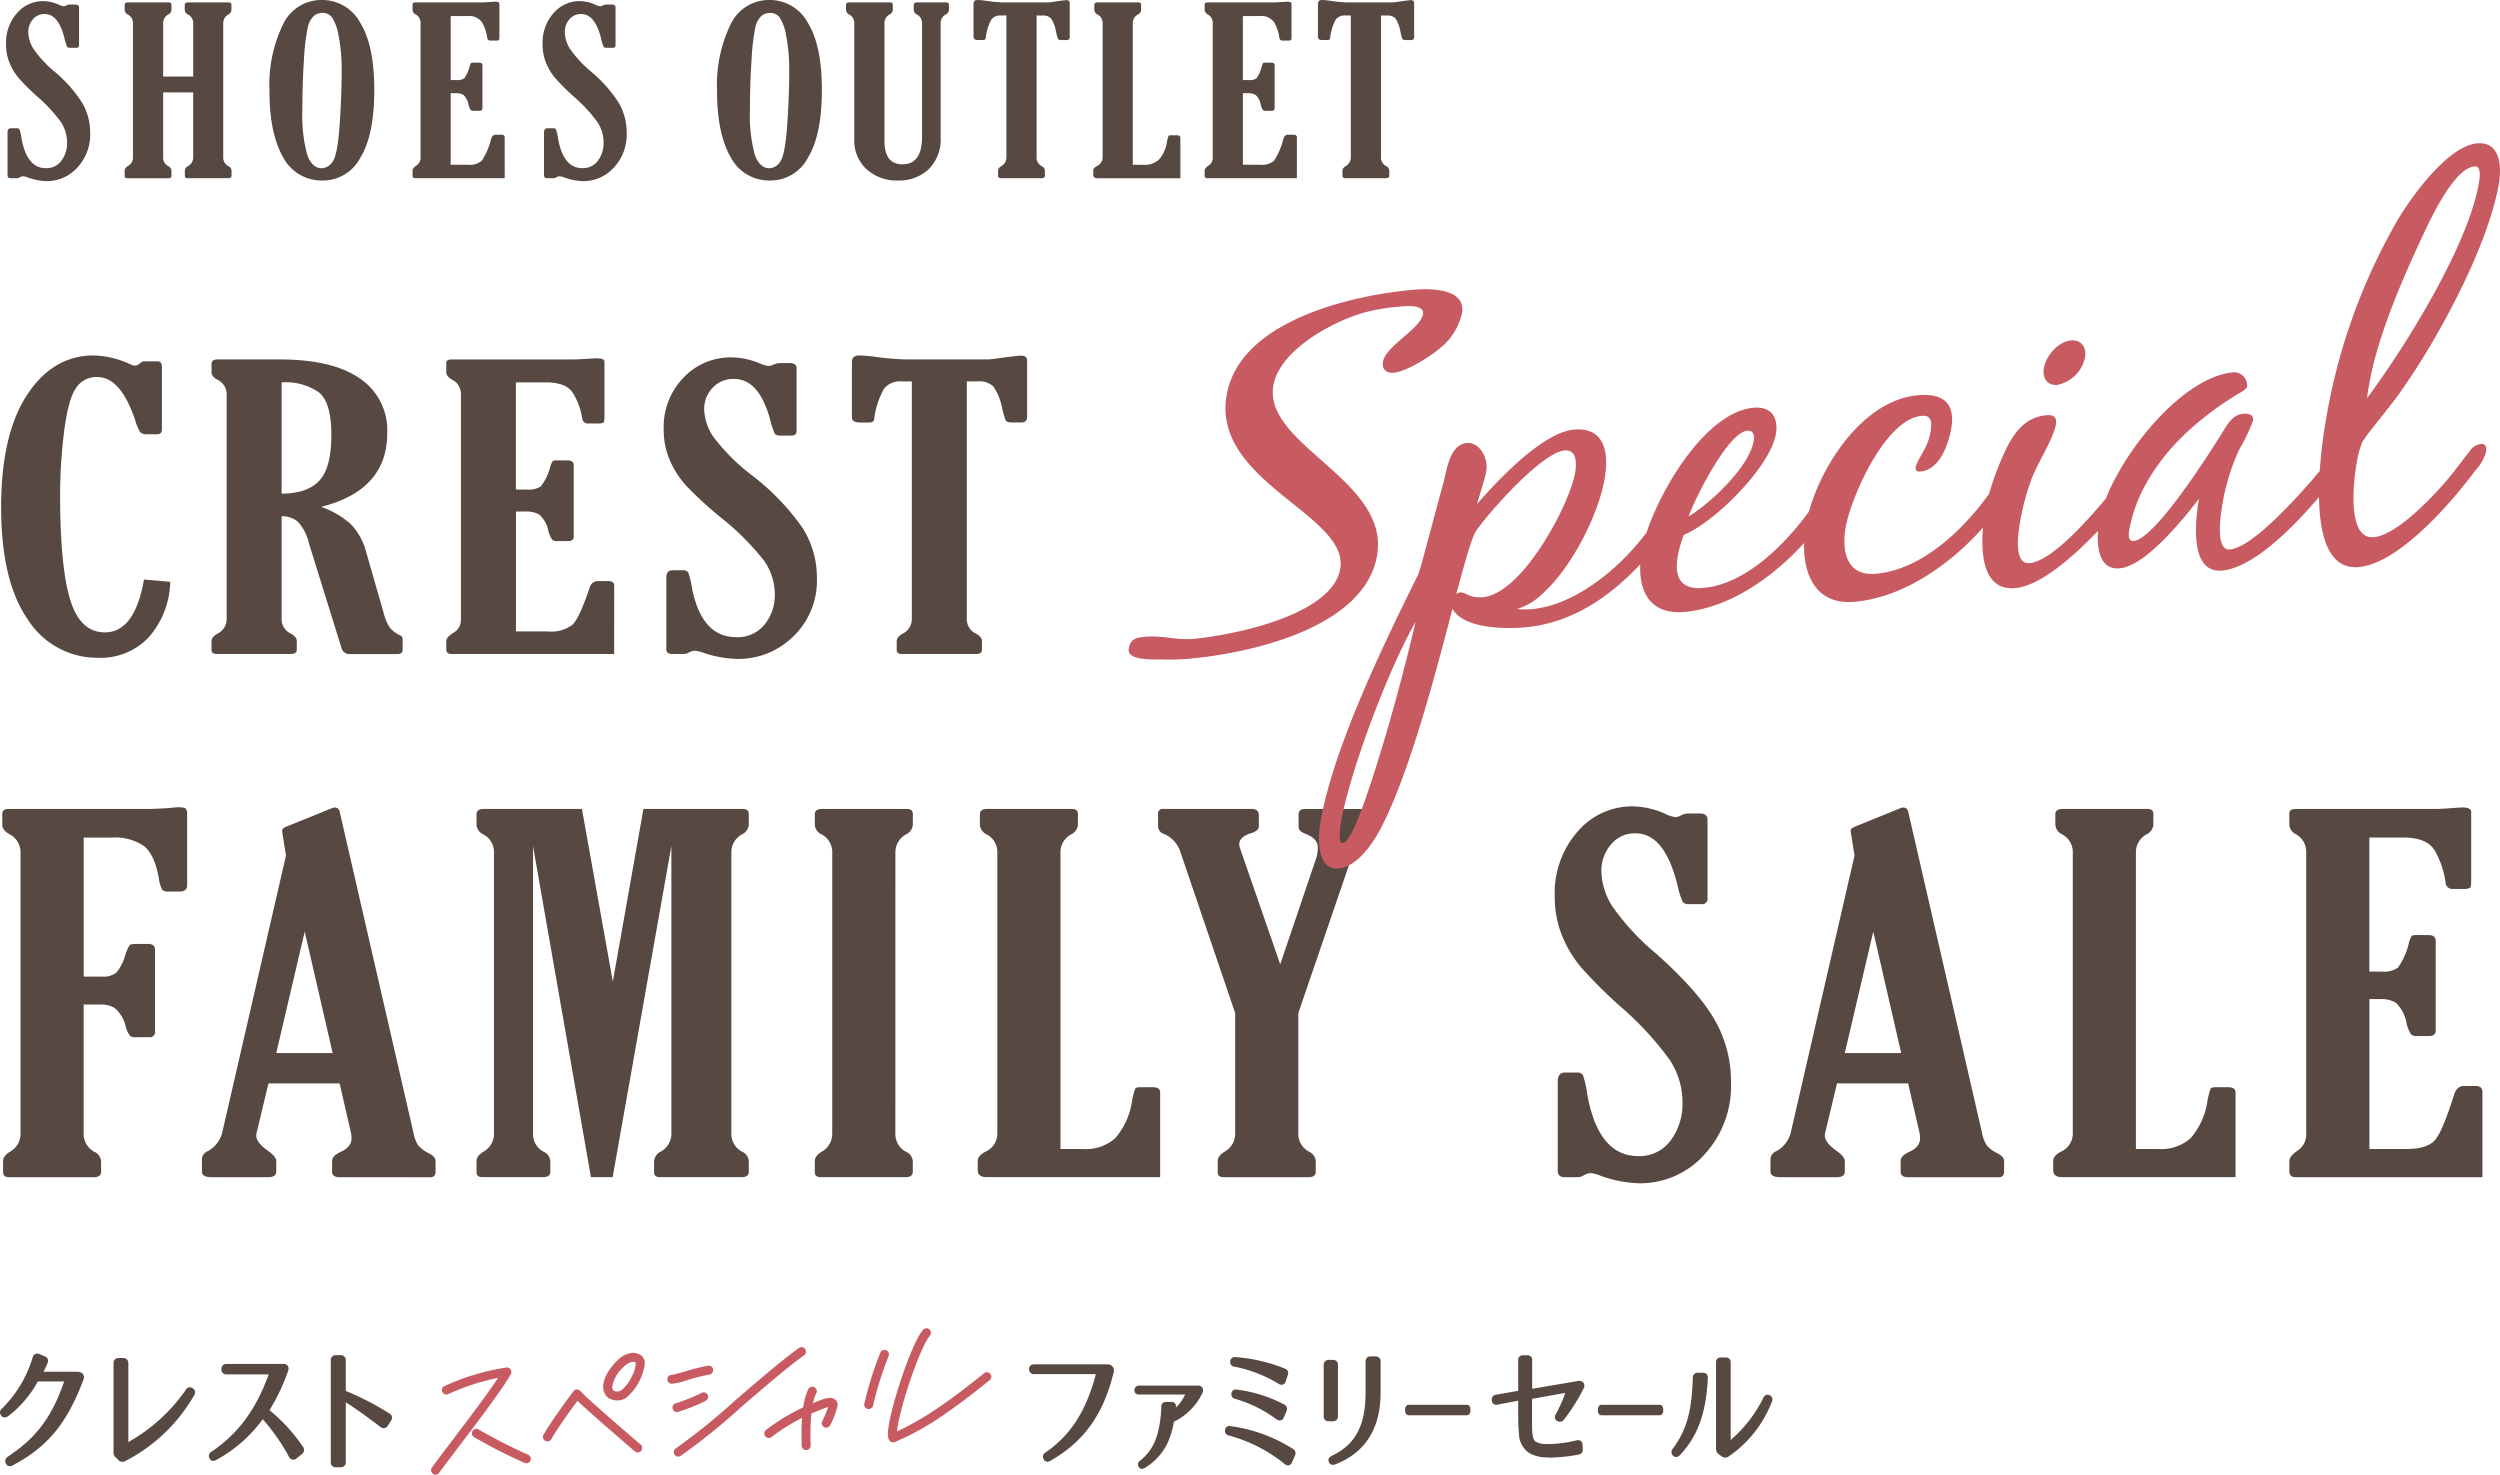 <svg xmlns="http://www.w3.org/2000/svg" width="335" height="197.6"><g fill="#574841"><path d="M22.809 77.966a11.572 11.572 0 0 1-2.9 7.449 8.83 8.83 0 0 1-6.714 2.727 11.018 11.018 0 0 1-9.473-5.137Q.152 77.866.153 67.973q0-9.764 3.473-15.054t8.932-5.29a12.327 12.327 0 0 1 4.984 1.225 1.747 1.747 0 0 0 .572.152 1.249 1.249 0 0 0 .631-.307.782.782 0 0 1 .539-.284h1.811c.4 0 .6.247.6.737v8.326c0 .473-.2.71-.6.71h-1.4a1.155 1.155 0 0 1-.905-.28 5.787 5.787 0 0 1-.649-1.521q-1.938-5.865-5.109-5.865a3.266 3.266 0 0 0-2.881 1.52q-1.017 1.524-1.557 5.759a68.265 68.265 0 0 0-.539 8.572q0 9.489 1.333 13.926t4.667 4.44q4 0 5.239-7.082ZM37.738 69.158v13.757a2.13 2.13 0 0 0 1.206 1.981c.552.287.824.624.824 1.014v1.142c0 .39-.272.584-.824.584h-9.9c-.466 0-.7-.177-.7-.533V85.91c0-.372.274-.712.827-1.014a2.166 2.166 0 0 0 1.2-1.981V52.859a2.115 2.115 0 0 0-1.2-1.955c-.553-.285-.827-.632-.827-1.04v-1.115c0-.389.274-.585.827-.585h8.31q7.042 0 10.725 2.538a8.364 8.364 0 0 1 3.683 7.34q0 7.643-8.851 9.874a12.088 12.088 0 0 1 3.949 2.3 8.329 8.329 0 0 1 2.081 3.769l2.314 8.045a6.639 6.639 0 0 0 .874 2.1 3.988 3.988 0 0 0 1.411 1.027.509.509 0 0 1 .283.482v1.448q0 .558-.693.558h-6.326a1.094 1.094 0 0 1-1.169-.818L41.417 72.87a6.372 6.372 0 0 0-1.539-2.994 3.381 3.381 0 0 0-2.14-.709m0-17.923v14.9q3.426 0 5.045-1.726t1.617-6.143q0-4.312-1.632-5.672a7.758 7.758 0 0 0-5.03-1.36M82.295 87.636H60.559c-.507 0-.76-.2-.76-.609V85.91c0-.355.347-.745 1.046-1.167a2.008 2.008 0 0 0 .92-1.828V52.859a2.137 2.137 0 0 0-1.175-1.98c-.529-.286-.791-.625-.791-1.014v-1.218c0-.323.253-.483.76-.483H76.87q.441 0 1.679-.078c.74-.05 1.208-.073 1.4-.073.7 0 1.046.151 1.046.456v7.464c0 .388-.048.62-.14.7a1.676 1.676 0 0 1-.812.114H78.87a.76.76 0 0 1-.857-.711 9.093 9.093 0 0 0-1.253-3.387q-.9-1.413-3.634-1.411h-3.995v14.364h1.456a3.05 3.05 0 0 0 1.872-.417 7.168 7.168 0 0 0 1.27-2.629 2.778 2.778 0 0 1 .351-.786 1.212 1.212 0 0 1 .572-.077h1.4c.549 0 .826.213.826.636v9.568c0 .407-.255.609-.764.609h-1.457a.92.92 0 0 1-.668-.191 3.669 3.669 0 0 1-.507-1.177 3.973 3.973 0 0 0-1.239-2.2 3.615 3.615 0 0 0-1.84-.395h-1.267v16.068h4.281a4.689 4.689 0 0 0 3.3-.9q.921-.9 2.287-4.937a1.157 1.157 0 0 1 1.14-.911h1.368c.525 0 .792.21.792.632ZM91.667 87.636h-1.588c-.529 0-.792-.229-.792-.685v-9.573c0-.639.285-.962.856-.962h1.366a.757.757 0 0 1 .712.3 9.246 9.246 0 0 1 .492 2.016q1.3 6.65 5.933 6.65a4.65 4.65 0 0 0 3.792-1.673 6.2 6.2 0 0 0 1.382-4.063 7.779 7.779 0 0 0-1.478-4.568 34.819 34.819 0 0 0-5.693-5.688 52.388 52.388 0 0 1-4.65-4.251 12.481 12.481 0 0 1-2.221-3.414 10.27 10.27 0 0 1-.843-4.19 9.512 9.512 0 0 1 2.651-6.928 8.685 8.685 0 0 1 6.46-2.717 10.208 10.208 0 0 1 3.741.792 4.13 4.13 0 0 0 1.208.36 1.474 1.474 0 0 0 .7-.209 2.218 2.218 0 0 1 .954-.181h1.174c.615 0 .919.228.919.683v8.4c0 .425-.23.635-.7.635h-1.46c-.379 0-.631-.079-.746-.241a9.353 9.353 0 0 1-.618-1.841q-1.489-5.508-4.852-5.507A3.714 3.714 0 0 0 95.46 52a4.087 4.087 0 0 0-1.1 2.817 6.865 6.865 0 0 0 1.288 3.795 26.782 26.782 0 0 0 5.123 5.09 31.613 31.613 0 0 1 6.807 7.093 12.437 12.437 0 0 1 1.887 6.64 10.367 10.367 0 0 1-3.157 7.843 10.487 10.487 0 0 1-7.5 3.019 15.4 15.4 0 0 1-4.537-.818 4.3 4.3 0 0 0-1.175-.281 1.951 1.951 0 0 0-.823.259 1.482 1.482 0 0 1-.6.181M129.552 51.107v31.808a2.13 2.13 0 0 0 1.206 1.981c.552.287.824.624.824 1.014v1.142c0 .39-.272.584-.824.584h-9.9c-.466 0-.7-.177-.7-.533V85.91c0-.372.276-.712.827-1.014a2.164 2.164 0 0 0 1.2-1.981V51.107h-1.4a2.762 2.762 0 0 0-2.3.941 10.84 10.84 0 0 0-1.346 4.136c-.042.29-.266.432-.666.432h-1.237c-.722 0-1.08-.242-1.08-.734v-7.388c0-.574.339-.863 1.015-.863a21.049 21.049 0 0 1 2.254.2 34.009 34.009 0 0 0 3.933.329h11.235a94.418 94.418 0 0 0 2.094-.279c1.267-.153 1.966-.228 2.092-.228.572 0 .855.213.855.634v7.591c0 .492-.274.734-.822.734h-1.207c-.487 0-.775-.109-.872-.328a13.894 13.894 0 0 1-.46-1.649 7.6 7.6 0 0 0-1.174-2.857 2.754 2.754 0 0 0-2.125-.675Z"/></g><g fill="#574841"><path d="M11.212 112.238v18.625h2.41a2.8 2.8 0 0 0 1.987-.552 6.183 6.183 0 0 0 1.151-2.237 6.1 6.1 0 0 1 .6-1.414c.11-.117.4-.174.859-.174h1.606c.631 0 .948.254.948.762v10.947a.69.69 0 0 1-.769.793H18.22a1.163 1.163 0 0 1-.823-.209 3.772 3.772 0 0 1-.529-1.125 4.689 4.689 0 0 0-1.5-2.584 3.472 3.472 0 0 0-1.75-.463h-2.41v17.235a2.7 2.7 0 0 0 1.387 2.474 1.525 1.525 0 0 1 .95 1.266v1.43q0 .729-.95.73H1.213c-.533 0-.8-.222-.8-.67v-1.49c0-.463.316-.891.952-1.266a2.751 2.751 0 0 0 1.385-2.474V114.27a2.715 2.715 0 0 0-1.46-2.475q-.985-.535-.985-1.269v-1.429c0-.464.267-.7.8-.7h18.9c.562 0 1.449-.04 2.666-.126.656-.066 1.045-.1 1.166-.1.584 0 .936.063 1.059.189a1.278 1.278 0 0 1 .181.827v9.461c0 .549-.351.821-1.056.821h-1.426a1.1 1.1 0 0 1-.857-.239 4.688 4.688 0 0 1-.456-1.568q-.583-3.205-2.026-4.315a6.8 6.8 0 0 0-4.213-1.113ZM38.32 114.648l-.342-2.157c-.116-.7-.175-1.086-.175-1.172 0-.211.186-.392.549-.539l6.181-2.506a.88.88 0 0 1 .329-.063.647.647 0 0 1 .659.572l9.888 43.028a4.476 4.476 0 0 0 .64 1.682 4.412 4.412 0 0 0 1.477 1.076c.56.3.838.637.838 1.016v1.4c0 .508-.228.764-.691.764H45.486c-.657 0-.986-.256-.986-.764v-1.4c0-.488.393-.9 1.174-1.238.954-.446 1.433-1.045 1.433-1.811a4.459 4.459 0 0 0-.074-.73l-1.525-6.627h-9.536l-1.525 6.379a2.6 2.6 0 0 0-.109.6c0 .635.541 1.332 1.63 2.094q1.051.762 1.051 1.332v1.394c0 .508-.351.764-1.058.764h-7.626c-.85 0-1.277-.256-1.277-.764v-1.652a1.224 1.224 0 0 1 .8-1.076 3.943 3.943 0 0 0 1.97-2.7Zm2.512 10.191-3.817 16.275h7.561ZM66.19 151.838V114.27a2.671 2.671 0 0 0-1.387-2.444 1.537 1.537 0 0 1-.95-1.3v-1.394q0-.73.95-.731h13.175l4.141 23.13 4.1-23.13h13.319c.535 0 .8.22.8.666v1.459a1.593 1.593 0 0 1-.95 1.3 2.714 2.714 0 0 0-1.386 2.444v37.568a2.689 2.689 0 0 0 1.422 2.478 1.522 1.522 0 0 1 .914 1.268v1.428c0 .482-.319.726-.95.726H88.411c-.509 0-.763-.22-.763-.666v-1.49a1.58 1.58 0 0 1 .9-1.271 2.724 2.724 0 0 0 1.416-2.473v-38.471l-7.868 44.371h-2.911l-7.761-44.371v38.471a2.694 2.694 0 0 0 1.379 2.473 1.532 1.532 0 0 1 .943 1.271v1.43c0 .482-.318.726-.951.726H64.66c-.534 0-.805-.22-.805-.666v-1.488c0-.465.316-.893.95-1.268a2.748 2.748 0 0 0 1.387-2.478M119.977 151.838a2.7 2.7 0 0 0 1.387 2.478 1.521 1.521 0 0 1 .95 1.268v1.428c0 .482-.316.726-.95.726h-11.382c-.533 0-.8-.22-.8-.666v-1.488c0-.465.317-.893.952-1.268a2.754 2.754 0 0 0 1.386-2.478V114.27a2.678 2.678 0 0 0-1.386-2.444 1.538 1.538 0 0 1-.952-1.3v-1.394q0-.73.952-.731h11.382c.535 0 .805.22.805.666v1.459a1.587 1.587 0 0 1-.95 1.3 2.717 2.717 0 0 0-1.387 2.444ZM133.641 151.838V114.27a2.674 2.674 0 0 0-1.383-2.444 1.536 1.536 0 0 1-.952-1.3v-1.394c0-.487.316-.731.952-.731h11.382c.535 0 .8.22.8.666v1.459a1.59 1.59 0 0 1-.949 1.3 2.718 2.718 0 0 0-1.386 2.444v39.7h3.1a5.846 5.846 0 0 0 4.252-1.475 9.713 9.713 0 0 0 2.247-5.031 8.248 8.248 0 0 1 .417-1.572c.085-.135.3-.206.64-.206h1.714q.985 0 .986.7v11.352h-23.242c-.8 0-1.205-.314-1.205-.951v-1.2c0-.486.355-.91 1.059-1.268a2.656 2.656 0 0 0 1.568-2.478M173.973 135.756v16.086a2.682 2.682 0 0 0 1.426 2.474 1.53 1.53 0 0 1 .912 1.266v1.43q0 .729-.951.73h-11.386q-.8 0-.8-.67v-1.49c0-.463.314-.891.95-1.269a2.752 2.752 0 0 0 1.385-2.479v-16.092l-7.3-21.472a3.974 3.974 0 0 0-2.19-2.508 1.111 1.111 0 0 1-.839-1.078v-1.587a.618.618 0 0 1 .7-.7h11.783c.681 0 1.022.278 1.022.829v1.522q0 .573-1.017.888c-1.069.34-1.605.824-1.605 1.461a1.944 1.944 0 0 0 .146.7l5.341 15.422 4.785-14.113a4.956 4.956 0 0 0 .256-1.522c0-.8-.544-1.422-1.635-1.844-.629-.23-.942-.539-.942-.92v-1.682c0-.491.277-.735.835-.735h9.092c.706 0 1.056.236 1.056.7v1.645q0 .7-1.059 1.112a4.54 4.54 0 0 0-2.7 2.664ZM211.479 157.742h-1.824c-.608 0-.915-.289-.915-.859v-11.961q0-1.2.987-1.205h1.568a.86.86 0 0 1 .822.361 12.688 12.688 0 0 1 .566 2.525q1.494 8.31 6.825 8.313a5.172 5.172 0 0 0 4.358-2.094 8.152 8.152 0 0 0 1.587-5.074 10.33 10.33 0 0 0-1.7-5.711 42.138 42.138 0 0 0-6.549-7.107 62.948 62.948 0 0 1-5.346-5.317 15.894 15.894 0 0 1-2.555-4.269 13.764 13.764 0 0 1-.966-5.233 12.474 12.474 0 0 1 3.047-8.664 9.6 9.6 0 0 1 7.425-3.395 10.937 10.937 0 0 1 4.308.992 4.438 4.438 0 0 0 1.386.447 1.606 1.606 0 0 0 .8-.259 2.361 2.361 0 0 1 1.1-.229h1.352q1.056 0 1.056.857v10.5a.7.7 0 0 1-.8.793h-1.676a.99.99 0 0 1-.859-.3 12.334 12.334 0 0 1-.709-2.3q-1.716-6.882-5.584-6.887a4.115 4.115 0 0 0-3.339 1.527 5.356 5.356 0 0 0-1.259 3.52 9.1 9.1 0 0 0 1.477 4.742 32.351 32.351 0 0 0 5.895 6.363q5.652 5.047 7.824 8.868a16.519 16.519 0 0 1 2.172 8.3 13.567 13.567 0 0 1-3.627 9.8 11.57 11.57 0 0 1-8.635 3.775 16.481 16.481 0 0 1-5.22-1.013 4.579 4.579 0 0 0-1.35-.354 2.121 2.121 0 0 0-.947.323 1.657 1.657 0 0 1-.693.23M248.505 114.648l-.342-2.157c-.116-.7-.174-1.086-.174-1.172 0-.211.185-.392.549-.539l6.181-2.506a.88.88 0 0 1 .329-.063.646.646 0 0 1 .658.572l9.889 43.028a4.5 4.5 0 0 0 .639 1.682 4.408 4.408 0 0 0 1.478 1.076c.56.3.838.637.838 1.016v1.4c0 .508-.228.764-.691.764h-12.188c-.655 0-.985-.256-.985-.764v-1.4q0-.732 1.172-1.238c.955-.446 1.433-1.045 1.433-1.811a4.34 4.34 0 0 0-.073-.73l-1.525-6.627h-9.536l-1.524 6.379a2.616 2.616 0 0 0-.11.6c0 .635.541 1.332 1.632 2.094q1.05.762 1.049 1.332v1.394c0 .508-.351.764-1.058.764h-7.625c-.852 0-1.278-.256-1.278-.764v-1.652a1.226 1.226 0 0 1 .8-1.076 3.944 3.944 0 0 0 1.971-2.7Zm2.513 10.191-3.816 16.275h7.559ZM277.753 151.838V114.27a2.674 2.674 0 0 0-1.388-2.444 1.537 1.537 0 0 1-.95-1.3v-1.394q0-.73.95-.731h11.386c.532 0 .8.22.8.666v1.459a1.589 1.589 0 0 1-.951 1.3 2.719 2.719 0 0 0-1.387 2.444v39.7h3.1a5.848 5.848 0 0 0 4.25-1.475 9.714 9.714 0 0 0 2.244-5.031 8.389 8.389 0 0 1 .42-1.572c.086-.135.3-.206.638-.206h1.715q.985 0 .986.7v11.352h-23.239c-.8 0-1.2-.314-1.2-.951v-1.2c0-.486.352-.91 1.057-1.268a2.659 2.659 0 0 0 1.57-2.478M332.643 157.742H307.65c-.586 0-.876-.256-.876-.764v-1.4q0-.665 1.2-1.461a2.57 2.57 0 0 0 1.057-2.279V114.27a2.712 2.712 0 0 0-1.349-2.475 1.515 1.515 0 0 1-.912-1.269v-1.525c0-.4.29-.6.876-.6H326.4c.342 0 .985-.029 1.934-.1.853-.063 1.386-.1 1.6-.1.8 0 1.206.192 1.206.572v9.331c0 .487-.054.776-.164.871a1.789 1.789 0 0 1-.932.143h-1.351a.9.9 0 0 1-.985-.887 12.018 12.018 0 0 0-1.44-4.238q-1.038-1.761-4.177-1.762h-4.6v17.961h1.676a3.284 3.284 0 0 0 2.152-.523 9.175 9.175 0 0 0 1.462-3.287 3.676 3.676 0 0 1 .4-.981 1.237 1.237 0 0 1 .655-.1h1.6c.634 0 .949.267.949.794v11.973q0 .759-.874.76h-1.68a1 1 0 0 1-.765-.238 4.835 4.835 0 0 1-.585-1.477 5.06 5.06 0 0 0-1.424-2.742 3.871 3.871 0 0 0-2.116-.492h-1.438v20.086h4.925c1.825 0 3.086-.377 3.795-1.127s1.58-2.809 2.626-6.172c.242-.76.681-1.143 1.314-1.143h1.569c.61 0 .911.266.911.793Z"/></g><g fill="#c85b62"><path d="M184.521 74.474c1.792-10.157-15.3-14.822-13.885-22.844.858-4.849 8.356-8.8 12.587-9.857a27.272 27.272 0 0 1 4.493-.7c.845-.072 3.191-.27 2.963 1.025-.353 2-4.986 4.243-5.363 6.379-.172.97.433 1.556 1.41 1.473 1.763-.149 5.01-2.21 6.458-3.478a8.286 8.286 0 0 0 2.718-4.5c.568-3.234-3.963-3.359-6.379-3.155-7.689.653-23.351 3.894-25.15 14.113-2.052 11.641 16.492 16.058 15.218 23.3-1.131 6.4-15.069 8.988-19.762 9.387-2.151.18-4.087-.481-6.235-.3-1.177.1-2.088.175-2.339 1.6-.3 1.681 3.472 1.426 4.556 1.46a29.771 29.771 0 0 0 3.422-.1c7.43-.629 23.53-3.842 25.288-13.803ZM275.663 51.576a4.744 4.744 0 0 0 3.734-3.7c.226-1.292-.48-2.378-1.85-2.264-1.76.148-3.382 2.071-3.668 3.687-.226 1.3.416 2.393 1.784 2.277Z"/><path d="M316.547 59.255a15.166 15.166 0 0 1 1.439-1.971c1.337-1.767 2.785-3.421 4.006-5.244 5.154-7.384 11.418-19.255 12.843-27.342.436-2.457.18-5.748-2.883-5.49-3.91.333-8.755 7.051-10.67 10.273a79.959 79.959 0 0 0-9.6 26.744 66.252 66.252 0 0 0-.839 6.909 8.8 8.8 0 0 0-.8.941c-2.171 2.475-8.186 9.294-11.249 9.557-2.019.17-1.206-4.806-.972-6.163a28.633 28.633 0 0 1 2.25-7.262 22.778 22.778 0 0 0 1.829-3.852c.151-.842-.662-.962-1.315-.908-1.239.1-1.932 1.121-2.558 2.131-1.7 2.753-9.2 14.668-12.129 14.917-.783.067-.665-.962-.576-1.481.856-4.85 3.785-9.432 7.775-13.144a41.461 41.461 0 0 1 7.232-5.332c.361-.222.719-.444.79-.831a1.777 1.777 0 0 0-1.8-1.823c-6.607.563-14.385 9.979-17.121 16.9-3.028 3.635-7.5 8.443-10.238 8.678-2.217.186-1.506-4.2-1.245-5.7a32.468 32.468 0 0 1 1.6-5.807c.8-1.977 2.855-5.272 3.165-7.021.181-1.033-.271-1.377-1.249-1.291-2.734.229-4.23 2.141-5.422 4.535a40.247 40.247 0 0 0-2.294 6.052c-.118.145-.229.287-.323.411-3.622 4.9-9.038 9.754-14.835 10.245-3.91.332-4.611-2.989-4.028-6.286.674-3.816 5.246-14.461 10.2-14.88 1.5-.128 1.324 1.226 1.119 2.389-.333 1.876-1.777 3.527-1.948 4.495-.079.455.214.62.6.586 2.671-.223 3.812-3.76 4.163-5.765.6-3.431-1.149-4.746-4.413-4.468-7.21.611-12.832 9.023-14.65 15.6l-.135.177c-3.369 4.556-8.556 9.583-14.031 10.048-3.064.26-3.918-1.454-3.4-4.362a15.078 15.078 0 0 1 .8-2.745c4.23-1.761 11.559-9.137 12.326-13.471.4-2.262-.619-3.77-2.967-3.57-6.164.523-12.247 10.373-14.353 16.723-3.736 4.957-9.675 9.783-15.438 10.271a9.649 9.649 0 0 1-1.924-.027 8.119 8.119 0 0 0 3.374-2.008c4.035-3.591 7.535-10.706 8.355-15.361.618-3.492.085-7.016-4.085-6.665s-10.176 6.728-12.992 9.961c.394-1.5.982-3.015 1.242-4.5.276-1.553-.867-3.812-2.628-3.664-2.281.194-2.7 3.671-3.1 5.236-2.723 9.975-3.107 11.794-3.507 12.591-4.769 9.582-11.267 23.129-12.977 32.831-.379 2.136-.588 6.613 2.41 6.355 2.219-.186 4.222-2.842 5.252-4.647 3.822-6.761 7.432-20.318 9.587-28.531l.417-1.627c1.407 2.557 6.573 2.754 9.636 2.5 6.065-.516 11.2-3.82 15.535-8.47-.181 3.792 1.418 6.773 5.884 6.4 5.831-.5 11.7-4.426 16.064-9.231-.112 4.323 1.649 8.3 6.708 7.874 6.315-.536 12.573-4.682 17.267-9.936-.325 3.785.137 8.457 4.3 8.1 3.328-.282 7.746-4.148 11.119-7.676-.18 2.387.242 5.247 2.895 5.02 3.452-.292 8.467-6.515 10.63-9.312-.536 3.039-1.247 9.983 3.053 9.616 4.4-.373 9.943-6.234 13.03-9.851.074 5.057 1.227 9.724 5.283 9.381 5.408-.458 12.426-8.573 15.708-13l.077-.069a6.043 6.043 0 0 0 1.311-2.341c.1-.583.011-1.15-.707-1.086a2.2 2.2 0 0 0-1.53 1.019l-2.161 2.8c-2.075 2.664-7.451 8.406-10.645 8.679-3.583.3-2.748-7.351-2.3-9.872a11.9 11.9 0 0 1 .763-2.862Zm.924-7.787c1.1-6.21 4.171-13.479 7.159-19.85 1.136-2.453 4.235-9.087 6.971-9.323.979-.081.658 1.731.556 2.31-1.449 8.216-9.473 21.321-14.954 28.731.051-.639.154-1.222.268-1.868Zm-83.327 6.241c.845-.071.971.682.845 1.4-.6 3.427-5.618 8.183-8.716 10.1.79-2.295 5.263-11.277 7.871-11.5Zm-50.7 47.948c-.276.851-2.362 7.208-3.472 7.3-.78.066-.359-2.327-.267-2.844 1.184-6.727 6.282-20.347 9.986-26.782-1.756 7.417-3.782 14.917-6.242 22.326Zm15.239-25.63c-1.824.153-2.253-.7-3.033-.637a.764.764 0 0 0-.491.235l.057-.325c.519-1.827 1.929-7.3 2.6-8.183 1.889-2.712 8.852-10.5 11.849-10.756 1.63-.139 1.622 1.708 1.4 3-.766 4.337-7.096 16.216-12.377 16.666Z"/></g><g fill="#574841"><path d="M2.313 23.882h-.869c-.294 0-.437-.137-.437-.41v-5.711c0-.386.155-.577.47-.577h.751a.4.4 0 0 1 .39.174 6.026 6.026 0 0 1 .271 1.205q.712 3.971 3.257 3.97a2.471 2.471 0 0 0 2.084-1 3.905 3.905 0 0 0 .759-2.425 4.958 4.958 0 0 0-.811-2.728 20.227 20.227 0 0 0-3.129-3.394 29.6 29.6 0 0 1-2.554-2.538 7.512 7.512 0 0 1-1.22-2.037 6.553 6.553 0 0 1-.464-2.5 5.957 5.957 0 0 1 1.457-4.138A4.587 4.587 0 0 1 5.814.151a5.231 5.231 0 0 1 2.058.474 2.043 2.043 0 0 0 .66.213.782.782 0 0 0 .385-.123 1.108 1.108 0 0 1 .521-.108h.645c.338 0 .507.135.507.409v5.015a.337.337 0 0 1-.387.378h-.8c-.21 0-.348-.046-.409-.142a5.692 5.692 0 0 1-.34-1.1q-.816-3.288-2.668-3.288a1.973 1.973 0 0 0-1.594.729 2.558 2.558 0 0 0-.6 1.68 4.342 4.342 0 0 0 .7 2.266 15.4 15.4 0 0 0 2.814 3.039 18.251 18.251 0 0 1 3.738 4.234 7.875 7.875 0 0 1 1.037 3.962 6.476 6.476 0 0 1-1.734 4.684 5.523 5.523 0 0 1-4.12 1.8 7.867 7.867 0 0 1-2.492-.488 2.218 2.218 0 0 0-.645-.168 1.01 1.01 0 0 0-.452.154.775.775 0 0 1-.333.109M29.913 3.121v17.942a1.283 1.283 0 0 0 .669 1.183.732.732 0 0 1 .444.606v.682c0 .233-.151.348-.452.348h-5.421c-.254 0-.384-.107-.384-.319v-.715a.758.758 0 0 1 .436-.6 1.3 1.3 0 0 0 .683-1.183v-8.681h-4.026v8.681a1.29 1.29 0 0 0 .66 1.183q.453.26.453.606v.682c0 .233-.151.348-.453.348h-5.435c-.255 0-.385-.107-.385-.319v-.717q0-.334.454-.606a1.31 1.31 0 0 0 .661-1.183V3.121a1.276 1.276 0 0 0-.661-1.166.735.735 0 0 1-.454-.622V.668c0-.231.151-.349.454-.349h5.439q.382 0 .383.319v.695a.762.762 0 0 1-.453.622 1.3 1.3 0 0 0-.66 1.166v7.138h4.026V3.121a1.27 1.27 0 0 0-.683-1.166.741.741 0 0 1-.453-.622V.668c0-.231.151-.349.452-.349h5.422c.255 0 .384.106.384.319v.695a.767.767 0 0 1-.428.622 1.292 1.292 0 0 0-.669 1.166M43.327 24.185a5.828 5.828 0 0 1-5.428-3.18q-1.791-3.18-1.789-8.8a18.633 18.633 0 0 1 1.8-8.911 5.688 5.688 0 0 1 5.239-3.295 5.784 5.784 0 0 1 5.115 3.037q1.887 3.036 1.89 8.987 0 6.075-1.872 9.117a5.643 5.643 0 0 1-4.959 3.044m-.193-1.638a1.825 1.825 0 0 0 1.439-.877q.651-.879.931-4.814t.281-7.224a23.612 23.612 0 0 0-.418-4.885 6.22 6.22 0 0 0-.908-2.466 1.6 1.6 0 0 0-1.256-.553 1.774 1.774 0 0 0-1.159.424 2.863 2.863 0 0 0-.8 1.522 27.968 27.968 0 0 0-.508 4.292q-.217 3.193-.215 6.632a20.438 20.438 0 0 0 .642 6.117q.648 1.831 1.97 1.832M67.632 23.882H55.695c-.28 0-.417-.122-.417-.364v-.67q0-.318.572-.7a1.223 1.223 0 0 0 .505-1.089V3.121a1.294 1.294 0 0 0-.645-1.182.721.721 0 0 1-.432-.606V.607c0-.193.137-.288.417-.288h8.956c.161 0 .471-.016.923-.045a14.1 14.1 0 0 1 .769-.046c.381 0 .575.091.575.274v4.455c0 .232-.027.371-.082.417a.857.857 0 0 1-.444.066h-.645a.426.426 0 0 1-.467-.425 5.822 5.822 0 0 0-.688-2.021 2.127 2.127 0 0 0-2-.842h-2.197v8.576h.8a1.564 1.564 0 0 0 1.029-.25 4.444 4.444 0 0 0 .7-1.569 1.843 1.843 0 0 1 .19-.468.629.629 0 0 1 .317-.045h.765q.453 0 .453.378v5.712c0 .243-.14.364-.418.364h-.8a.486.486 0 0 1-.369-.113 2.335 2.335 0 0 1-.276-.705 2.435 2.435 0 0 0-.68-1.31 1.862 1.862 0 0 0-1.012-.235h-.7v9.59h2.35a2.428 2.428 0 0 0 1.812-.537 9.335 9.335 0 0 0 1.258-2.945c.116-.363.325-.545.624-.545h.75c.291 0 .438.126.438.376ZM74.203 23.882h-.869c-.294 0-.436-.137-.436-.41v-5.711c0-.386.154-.577.468-.577h.75a.407.407 0 0 1 .393.174 6.14 6.14 0 0 1 .27 1.205q.714 3.971 3.257 3.97a2.469 2.469 0 0 0 2.084-1 3.911 3.911 0 0 0 .759-2.425 4.958 4.958 0 0 0-.811-2.728 20.112 20.112 0 0 0-3.13-3.394 29.511 29.511 0 0 1-2.549-2.539 7.489 7.489 0 0 1-1.221-2.037 6.572 6.572 0 0 1-.464-2.5 5.961 5.961 0 0 1 1.456-4.138A4.592 4.592 0 0 1 77.707.15a5.223 5.223 0 0 1 2.057.474 2.039 2.039 0 0 0 .661.213.776.776 0 0 0 .385-.123 1.1 1.1 0 0 1 .521-.108h.645c.337 0 .507.135.507.409V6.03a.337.337 0 0 1-.387.378h-.8c-.21 0-.348-.046-.409-.142a5.771 5.771 0 0 1-.34-1.1q-.817-3.288-2.668-3.288a1.97 1.97 0 0 0-1.593.729 2.548 2.548 0 0 0-.6 1.68 4.342 4.342 0 0 0 .7 2.266 15.348 15.348 0 0 0 2.815 3.039 18.3 18.3 0 0 1 3.738 4.234 7.9 7.9 0 0 1 1.037 3.962 6.477 6.477 0 0 1-1.735 4.684 5.524 5.524 0 0 1-4.12 1.8 7.872 7.872 0 0 1-2.492-.488 2.218 2.218 0 0 0-.645-.168 1.02 1.02 0 0 0-.453.154.764.764 0 0 1-.332.109"/></g><g fill="#574841"><path d="M103.303 24.185a5.829 5.829 0 0 1-5.428-3.18q-1.793-3.18-1.789-8.8a18.633 18.633 0 0 1 1.8-8.911 5.687 5.687 0 0 1 5.239-3.295 5.785 5.785 0 0 1 5.115 3.037q1.888 3.036 1.89 8.987 0 6.075-1.872 9.117a5.644 5.644 0 0 1-4.959 3.044m-.193-1.638a1.822 1.822 0 0 0 1.438-.877q.652-.879.933-4.814t.279-7.224a23.691 23.691 0 0 0-.417-4.885 6.2 6.2 0 0 0-.908-2.466 1.6 1.6 0 0 0-1.256-.553 1.77 1.77 0 0 0-1.158.424 2.877 2.877 0 0 0-.8 1.522 27.7 27.7 0 0 0-.505 4.292q-.222 3.193-.217 6.632a20.446 20.446 0 0 0 .641 6.117q.648 1.831 1.971 1.832M126.047 18.415a5.615 5.615 0 0 1-1.586 4.24 5.72 5.72 0 0 1-4.146 1.53 5.927 5.927 0 0 1-4.2-1.515 5.151 5.151 0 0 1-1.64-3.967V3.121a1.272 1.272 0 0 0-.663-1.166.76.76 0 0 1-.45-.622V.666c0-.232.15-.345.45-.345h5.438c.254 0 .383.1.383.317v.695a.756.756 0 0 1-.453.622 1.278 1.278 0 0 0-.663 1.166v15.748c0 2.1.805 3.148 2.405 3.148q2.632 0 2.632-3.693v-15.2a1.27 1.27 0 0 0-.663-1.166.764.764 0 0 1-.451-.622V.669c0-.232.152-.345.451-.345h3.889c.255 0 .38.1.38.317v.695a.762.762 0 0 1-.451.622 1.272 1.272 0 0 0-.663 1.166ZM138.905 2.076v18.987a1.284 1.284 0 0 0 .658 1.185.729.729 0 0 1 .452.6v.682c0 .234-.151.348-.452.348h-5.436q-.383 0-.382-.315v-.715c0-.222.151-.423.451-.6a1.313 1.313 0 0 0 .661-1.183V2.076h-.766a1.454 1.454 0 0 0-1.262.561 6.771 6.771 0 0 0-.743 2.47c-.022.172-.147.257-.366.257h-.68c-.394 0-.589-.146-.589-.438V.516c0-.344.182-.516.555-.516a10.872 10.872 0 0 1 1.24.124 17.544 17.544 0 0 0 2.159.2h6.17c.313-.041.7-.094 1.147-.167.7-.09 1.085-.137 1.151-.137.314 0 .472.128.472.379v4.532a.393.393 0 0 1-.451.438h-.664c-.269 0-.426-.065-.48-.2a9.389 9.389 0 0 1-.254-.985 4.623 4.623 0 0 0-.646-1.7 1.429 1.429 0 0 0-1.166-.4ZM147.752 21.063V3.121a1.272 1.272 0 0 0-.665-1.166.732.732 0 0 1-.45-.621v-.67c0-.23.148-.343.45-.343h5.437c.257 0 .383.1.383.317v.7a.764.764 0 0 1-.45.621 1.293 1.293 0 0 0-.664 1.166v18.959h1.482a2.792 2.792 0 0 0 2.03-.7 4.665 4.665 0 0 0 1.072-2.4 3.9 3.9 0 0 1 .2-.754c.04-.064.142-.1.3-.1h.82c.315 0 .473.112.473.333v5.428h-11.1c-.38 0-.574-.155-.574-.456v-.587c0-.231.168-.433.506-.606a1.269 1.269 0 0 0 .751-1.183M173.778 23.882H161.84c-.276 0-.416-.122-.416-.364v-.67c0-.212.193-.446.575-.7a1.229 1.229 0 0 0 .507-1.089V3.121a1.3 1.3 0 0 0-.645-1.182.724.724 0 0 1-.437-.606V.607c0-.193.14-.288.416-.288h8.958c.163 0 .472-.016.926-.045q.607-.047.764-.046c.386 0 .576.091.576.274v4.455c0 .232-.026.371-.077.417a.872.872 0 0 1-.444.066h-.645a.427.427 0 0 1-.47-.425 5.741 5.741 0 0 0-.69-2.021 2.123 2.123 0 0 0-1.994-.842h-2.2v8.576h.805a1.558 1.558 0 0 0 1.027-.25 4.474 4.474 0 0 0 .7-1.569 1.668 1.668 0 0 1 .194-.468.6.6 0 0 1 .312-.045h.77c.3 0 .449.126.449.378v5.712c0 .243-.137.364-.416.364h-.8a.485.485 0 0 1-.366-.113 2.393 2.393 0 0 1-.279-.705 2.415 2.415 0 0 0-.68-1.31 1.854 1.854 0 0 0-1.01-.235h-.7v9.59h2.353a2.423 2.423 0 0 0 1.812-.537 9.276 9.276 0 0 0 1.256-2.945q.176-.544.625-.545h.75c.289 0 .436.126.436.376ZM185.052 2.076v18.987a1.288 1.288 0 0 0 .66 1.183.73.73 0 0 1 .454.6v.682c0 .234-.152.348-.454.348h-5.436c-.256 0-.381-.1-.381-.315v-.713q0-.333.451-.6a1.313 1.313 0 0 0 .661-1.183V2.076h-.766a1.452 1.452 0 0 0-1.261.561 6.731 6.731 0 0 0-.743 2.47c-.023.172-.147.257-.366.257h-.681c-.394 0-.588-.146-.588-.438V.516c0-.344.182-.516.554-.516a10.883 10.883 0 0 1 1.241.124 17.527 17.527 0 0 0 2.159.2h6.169c.314-.041.7-.094 1.148-.167.7-.09 1.082-.137 1.15-.137.314 0 .47.128.47.379v4.532a.391.391 0 0 1-.449.438h-.666c-.267 0-.425-.065-.478-.2a8.413 8.413 0 0 1-.254-.985 4.645 4.645 0 0 0-.645-1.7 1.432 1.432 0 0 0-1.166-.4Z"/></g><g fill="#574841"><path d="M10.404 183.81H5.825a11.13 11.13 0 0 0 .537-1.146.644.644 0 0 0-.364-.916l-.705-.3a.808.808 0 0 0-.316-.07.606.606 0 0 0-.585.468 16.182 16.182 0 0 1-4.14 6.913.637.637 0 0 0-.114.9.587.587 0 0 0 .493.285.774.774 0 0 0 .445-.164 14.934 14.934 0 0 0 4-4.662h3.519c-1.646 4.783-3.714 7.535-7.556 10.082a.671.671 0 0 0-.25.908.576.576 0 0 0 .532.365.755.755 0 0 0 .359-.1c4.709-2.5 7.285-5.616 9.5-11.489a.753.753 0 0 0-.076-.773.935.935 0 0 0-.7-.301ZM25.438 185.898a.624.624 0 0 0-.54.338 23.183 23.183 0 0 1-7.7 7v-10.541a.666.666 0 0 0-.717-.719h-.584a.643.643 0 0 0-.682.7v11.833a.843.843 0 0 0 .294.788l.333.332a.762.762 0 0 0 .553.258.84.84 0 0 0 .4-.107 22.5 22.5 0 0 0 9.22-8.81.632.632 0 0 0-.1-.869.731.731 0 0 0-.477-.203ZM36.112 188.97a26.76 26.76 0 0 0 2.474-5.213.828.828 0 0 0 0-.7.7.7 0 0 0-.671-.291h-7.556a.656.656 0 0 0-.687.7.637.637 0 0 0 .7.7h5.637c-1.763 4.8-4.068 7.91-7.662 10.357a.636.636 0 0 0-.278.877.547.547 0 0 0 .51.356.8.8 0 0 0 .407-.127 18.852 18.852 0 0 0 6.222-5.454 27.087 27.087 0 0 1 3.536 5.071.616.616 0 0 0 .987.187l.72-.58a.684.684 0 0 0 .154-.972 22.686 22.686 0 0 0-4.493-4.911ZM52.168 189.396a38.089 38.089 0 0 0-5.831-3.013v-4.094a.655.655 0 0 0-.7-.7h-.629a.661.661 0 0 0-.686.716v13.606a.638.638 0 0 0 .7.7h.616a.646.646 0 0 0 .7-.7v-8c1.432.892 3.074 2.111 4.651 3.307a.737.737 0 0 0 .434.158.666.666 0 0 0 .556-.344l.426-.674a.649.649 0 0 0-.237-.962Z"/></g><path d="M196.858 188.894v.1c0 .308-.12.48-.337.48h-7.727c-.217 0-.337-.172-.337-.48v-.1c0-.308.12-.48.337-.48h7.731c.213 0 .333.172.333.48Z" fill="#574841"/><path d="M188.794 188.239h7.733c.248 0 .513.172.513.655v.1c0 .483-.265.655-.513.655h-7.733c-.247 0-.511-.172-.511-.655v-.1c-.004-.483.26-.655.511-.655Zm7.733 1.062c.108 0 .163-.1.163-.305v-.1c0-.2-.055-.305-.163-.305h-7.733c-.107 0-.161.1-.161.305v.1c0 .2.054.305.161.305ZM222.694 188.894v.1c0 .308-.12.48-.337.48h-7.731c-.217 0-.338-.172-.338-.48v-.1c0-.308.121-.48.338-.48h7.731c.221 0 .337.172.337.48Z" fill="#574841"/><path d="M214.63 188.239h7.733c.247 0 .511.172.511.655v.1c0 .483-.264.655-.511.655h-7.733c-.12 0-.511-.047-.511-.655v-.1c0-.154.037-.655.511-.655Zm7.733 1.062c.107 0 .161-.1.161-.305v-.1c0-.2-.054-.305-.161-.305h-7.733c-.04 0-.161 0-.161.305v.1c0 .305.121.305.161.305ZM148.394 182.824h-9.813a.705.705 0 0 0-.531.193.605.605 0 0 0-.149.467.635.635 0 0 0 .68.652h8.267c-1.315 4.957-3.4 8.2-6.74 10.487a.648.648 0 0 0-.268.89.561.561 0 0 0 .516.358.77.77 0 0 0 .382-.116c4.487-2.548 7.105-6.2 8.484-11.822a.878.878 0 0 0-.123-.791.814.814 0 0 0-.705-.318ZM160.507 185.675h-7.9a.6.6 0 0 0-.6.61.566.566 0 0 0 .629.578h6.173a5.625 5.625 0 0 1-1.249 1.767c0-.031.007-.062.009-.091a.57.57 0 0 0-.611-.684h-.734a.6.6 0 0 0-.615.615 14.854 14.854 0 0 1-.607 4.014 6.674 6.674 0 0 1-2.23 3.25.585.585 0 0 0-.192.82.494.494 0 0 0 .442.272.733.733 0 0 0 .392-.131 7.858 7.858 0 0 0 3.111-3.484 12.156 12.156 0 0 0 .783-2.706 8.209 8.209 0 0 0 3.775-3.751.829.829 0 0 0 .073-.739.635.635 0 0 0-.649-.34ZM165.729 186.209a.577.577 0 0 0-.72.515.634.634 0 0 0 .541.735 17.27 17.27 0 0 1 5.531 2.75.719.719 0 0 0 .406.14.583.583 0 0 0 .543-.416l.36-.84a.635.635 0 0 0-.317-.892 18.5 18.5 0 0 0-6.344-1.992ZM173.235 194.142a20.716 20.716 0 0 0-8.381-3.047.581.581 0 0 0-.7.535.632.632 0 0 0 .544.733 20.221 20.221 0 0 1 7.454 3.822.693.693 0 0 0 .437.176.6.6 0 0 0 .542-.406l.394-.908a.666.666 0 0 0-.29-.905ZM165.429 183.136a18.312 18.312 0 0 1 5.938 2.311.741.741 0 0 0 .376.115.587.587 0 0 0 .551-.467l.273-.835a.644.644 0 0 0-.41-.874 21.947 21.947 0 0 0-6.611-1.537h-.061a.6.6 0 0 0-.632.575.6.6 0 0 0 .576.712ZM184.318 181.761h-.652a.631.631 0 0 0-.68.68v4.152c0 4.43-1.352 6.967-4.527 8.489-.132.07-.534.287-.427.681a.592.592 0 0 0 .58.53.81.81 0 0 0 .289-.059c4.045-1.559 6.1-4.8 6.1-9.641v-4.152a.631.631 0 0 0-.683-.68ZM178.605 190.449a.631.631 0 0 0 .68-.68v-6.863a.63.63 0 0 0-.68-.68h-.559a.652.652 0 0 0-.671.7v6.844a.632.632 0 0 0 .681.68ZM211.425 185.058l-6.113 1.041v-3.816a.641.641 0 0 0-.153-.494.648.648 0 0 0-.494-.182h-.6a.6.6 0 0 0-.628.647v4.116l-2.974.521a.635.635 0 0 0-.559.758.571.571 0 0 0 .594.592.951.951 0 0 0 .159-.014l2.78-.537v2.027l.009.514a17.018 17.018 0 0 0 .1 1.9 3.169 3.169 0 0 0 1.387 2.59 4.763 4.763 0 0 0 2.229.572c.239.018.477.024.717.024a21.281 21.281 0 0 0 3.609-.4.639.639 0 0 0 .606-.7l-.035-.634a.589.589 0 0 0-.774-.579 17.208 17.208 0 0 1-3.683.5c-.118 0-.234 0-.352-.006a2.793 2.793 0 0 1-1.453-.309c-.275-.187-.408-.547-.463-1.244a15.792 15.792 0 0 1-.038-1.65v-2.848l4.456-.8a20.938 20.938 0 0 1-1.3 2.912.676.676 0 0 0-.06.555.551.551 0 0 0 .325.318.658.658 0 0 0 .882-.236 25.249 25.249 0 0 0 2.591-4.111.7.7 0 0 0-.047-.842.778.778 0 0 0-.718-.185ZM228.188 183.943H227.493a.629.629 0 0 0-.653.656c-.148 4.049-.62 6.766-2.691 9.532a.663.663 0 0 0 .461 1.109.657.657 0 0 0 .482-.236c2.4-2.537 3.521-5.629 3.76-10.336a.687.687 0 0 0-.171-.533.655.655 0 0 0-.493-.192ZM237.256 187.031a.712.712 0 0 0-.4-.141.619.619 0 0 0-.554.385 17.9 17.9 0 0 1-4.392 5.684V182.58a.63.63 0 0 0-.68-.68h-.644a.611.611 0 0 0-.637.664v11.606a.861.861 0 0 0 .392.717l.38.274a.768.768 0 0 0 .452.156.875.875 0 0 0 .439-.133 15.677 15.677 0 0 0 5.823-7.363.606.606 0 0 0-.179-.79Z" fill="#574841"/><g fill="#c85b62"><path d="M85.456 194.629a.6.6 0 0 1-.394-.148c-.11-.1-.349-.3-.679-.586-2.644-2.277-5.69-4.919-7-6.186-1.037 1.41-2.57 3.528-3.513 5.142a.6.6 0 1 1-1.036-.606c1.113-1.9 2.993-4.449 4-5.817a.6.6 0 0 1 .936-.036c.781.9 5.584 5.037 7.392 6.594l.685.591a.6.6 0 0 1-.395 1.052ZM84.805 181.27a1.929 1.929 0 0 1 1.111.362 1.257 1.257 0 0 1 .478 1.169 7.107 7.107 0 0 1-2.566 4.557 2.147 2.147 0 0 1-1.106.3 2.375 2.375 0 0 1-1.115-.286.6.6 0 0 1-.1-.064 1.815 1.815 0 0 1-.679-1.4c-.047-1.425 1.209-2.968 1.88-3.585a3.293 3.293 0 0 1 2.097-1.053Zm.382 1.319a.716.716 0 0 0-.382-.118 2.367 2.367 0 0 0-1.281.743 4.479 4.479 0 0 0-1.494 2.663.622.622 0 0 0 .191.467 1.031 1.031 0 0 0 1-.018 5.034 5.034 0 0 0 1.454-1.922 3.626 3.626 0 0 0 .512-1.812ZM70.531 196.076a.6.6 0 0 1-.243-.052 71.185 71.185 0 0 1-6.776-3.454.6.6 0 0 1 .6-1.038 69.976 69.976 0 0 0 6.661 3.4.6.6 0 0 1-.244 1.148ZM58.365 197.6a.6.6 0 0 1-.488-.948c.495-.693 1.453-1.956 2.562-3.418 2.134-2.812 4.925-6.489 6.308-8.6a30.6 30.6 0 0 0-6.6 2.139.6.6 0 1 1-.665-1 30.747 30.747 0 0 1 8.4-2.527.6.6 0 0 1 .576.879c-.923 1.744-4.471 6.42-7.063 9.834-1.1 1.454-2.057 2.71-2.541 3.389a.6.6 0 0 1-.489.252ZM119.672 193.279a.6.6 0 0 1-.493-.258c-.208-.3-.344-.847.059-2.8.246-1.19.663-2.739 1.174-4.361.914-2.9 2.254-6.436 3.273-7.657a.6.6 0 0 1 .922.769c-.71.852-1.9 3.663-2.969 6.995a50.523 50.523 0 0 0-1.161 4.2 13.875 13.875 0 0 0-.279 1.635c4.444-1.99 9.1-5.729 11.663-7.789a.6.6 0 1 1 .751.936c-1.7 1.363-3.69 2.943-5.872 4.445a36.175 36.175 0 0 1-6.843 3.84.6.6 0 0 1-.225.045ZM116.407 188.807a.6.6 0 0 1-.589-.719 47.228 47.228 0 0 1 2.15-6.84.6.6 0 0 1 1.116.44 46.727 46.727 0 0 0-2.09 6.637.6.6 0 0 1-.587.482ZM90.887 195.182a.6.6 0 0 1-.3-1.118 85.129 85.129 0 0 0 7.964-6.439c3.057-2.63 6.219-5.35 8.486-6.983a.6.6 0 1 1 .7.974c-2.226 1.6-5.367 4.305-8.405 6.919a84.451 84.451 0 0 1-8.142 6.565.6.6 0 0 1-.303.082ZM90.052 185.424a.811.811 0 0 1-.123-.009.6.6 0 0 1 .138-1.191c.227-.018 1.107-.27 1.817-.474a24.913 24.913 0 0 1 3.019-.748.6.6 0 0 1 .145 1.191 24.649 24.649 0 0 0-2.833.711 10.916 10.916 0 0 1-2.163.52ZM90.708 189.217a.6.6 0 0 1-.107-1.19 25.7 25.7 0 0 0 3.4-1.373.6.6 0 1 1 .581 1.05 25.054 25.054 0 0 1-3.763 1.5.6.6 0 0 1-.111.013ZM108.022 194.305a.6.6 0 0 1-.6-.6c0-.079 0-.207-.006-.369-.031-1.415-.112-5.174.893-7.165a.6.6 0 1 1 1.071.54c-.87 1.724-.79 5.393-.764 6.6 0 .169.007.3.007.395a.6.6 0 0 1-.601.599Z"/><path d="M103.018 192.69a.6.6 0 0 1-.367-1.075 26.271 26.271 0 0 1 6.28-3.59l.3-.123c1.116-.468 2.016-.8 2.6-.415a.924.924 0 0 1 .415.784 10.56 10.56 0 0 1-1 2.71.6.6 0 0 1-1.074-.535 15.429 15.429 0 0 0 .81-1.9 9.553 9.553 0 0 0-1.283.463c-.115.048-.221.093-.315.13a25.07 25.07 0 0 0-5.993 3.426.6.6 0 0 1-.373.125Z"/></g></svg>